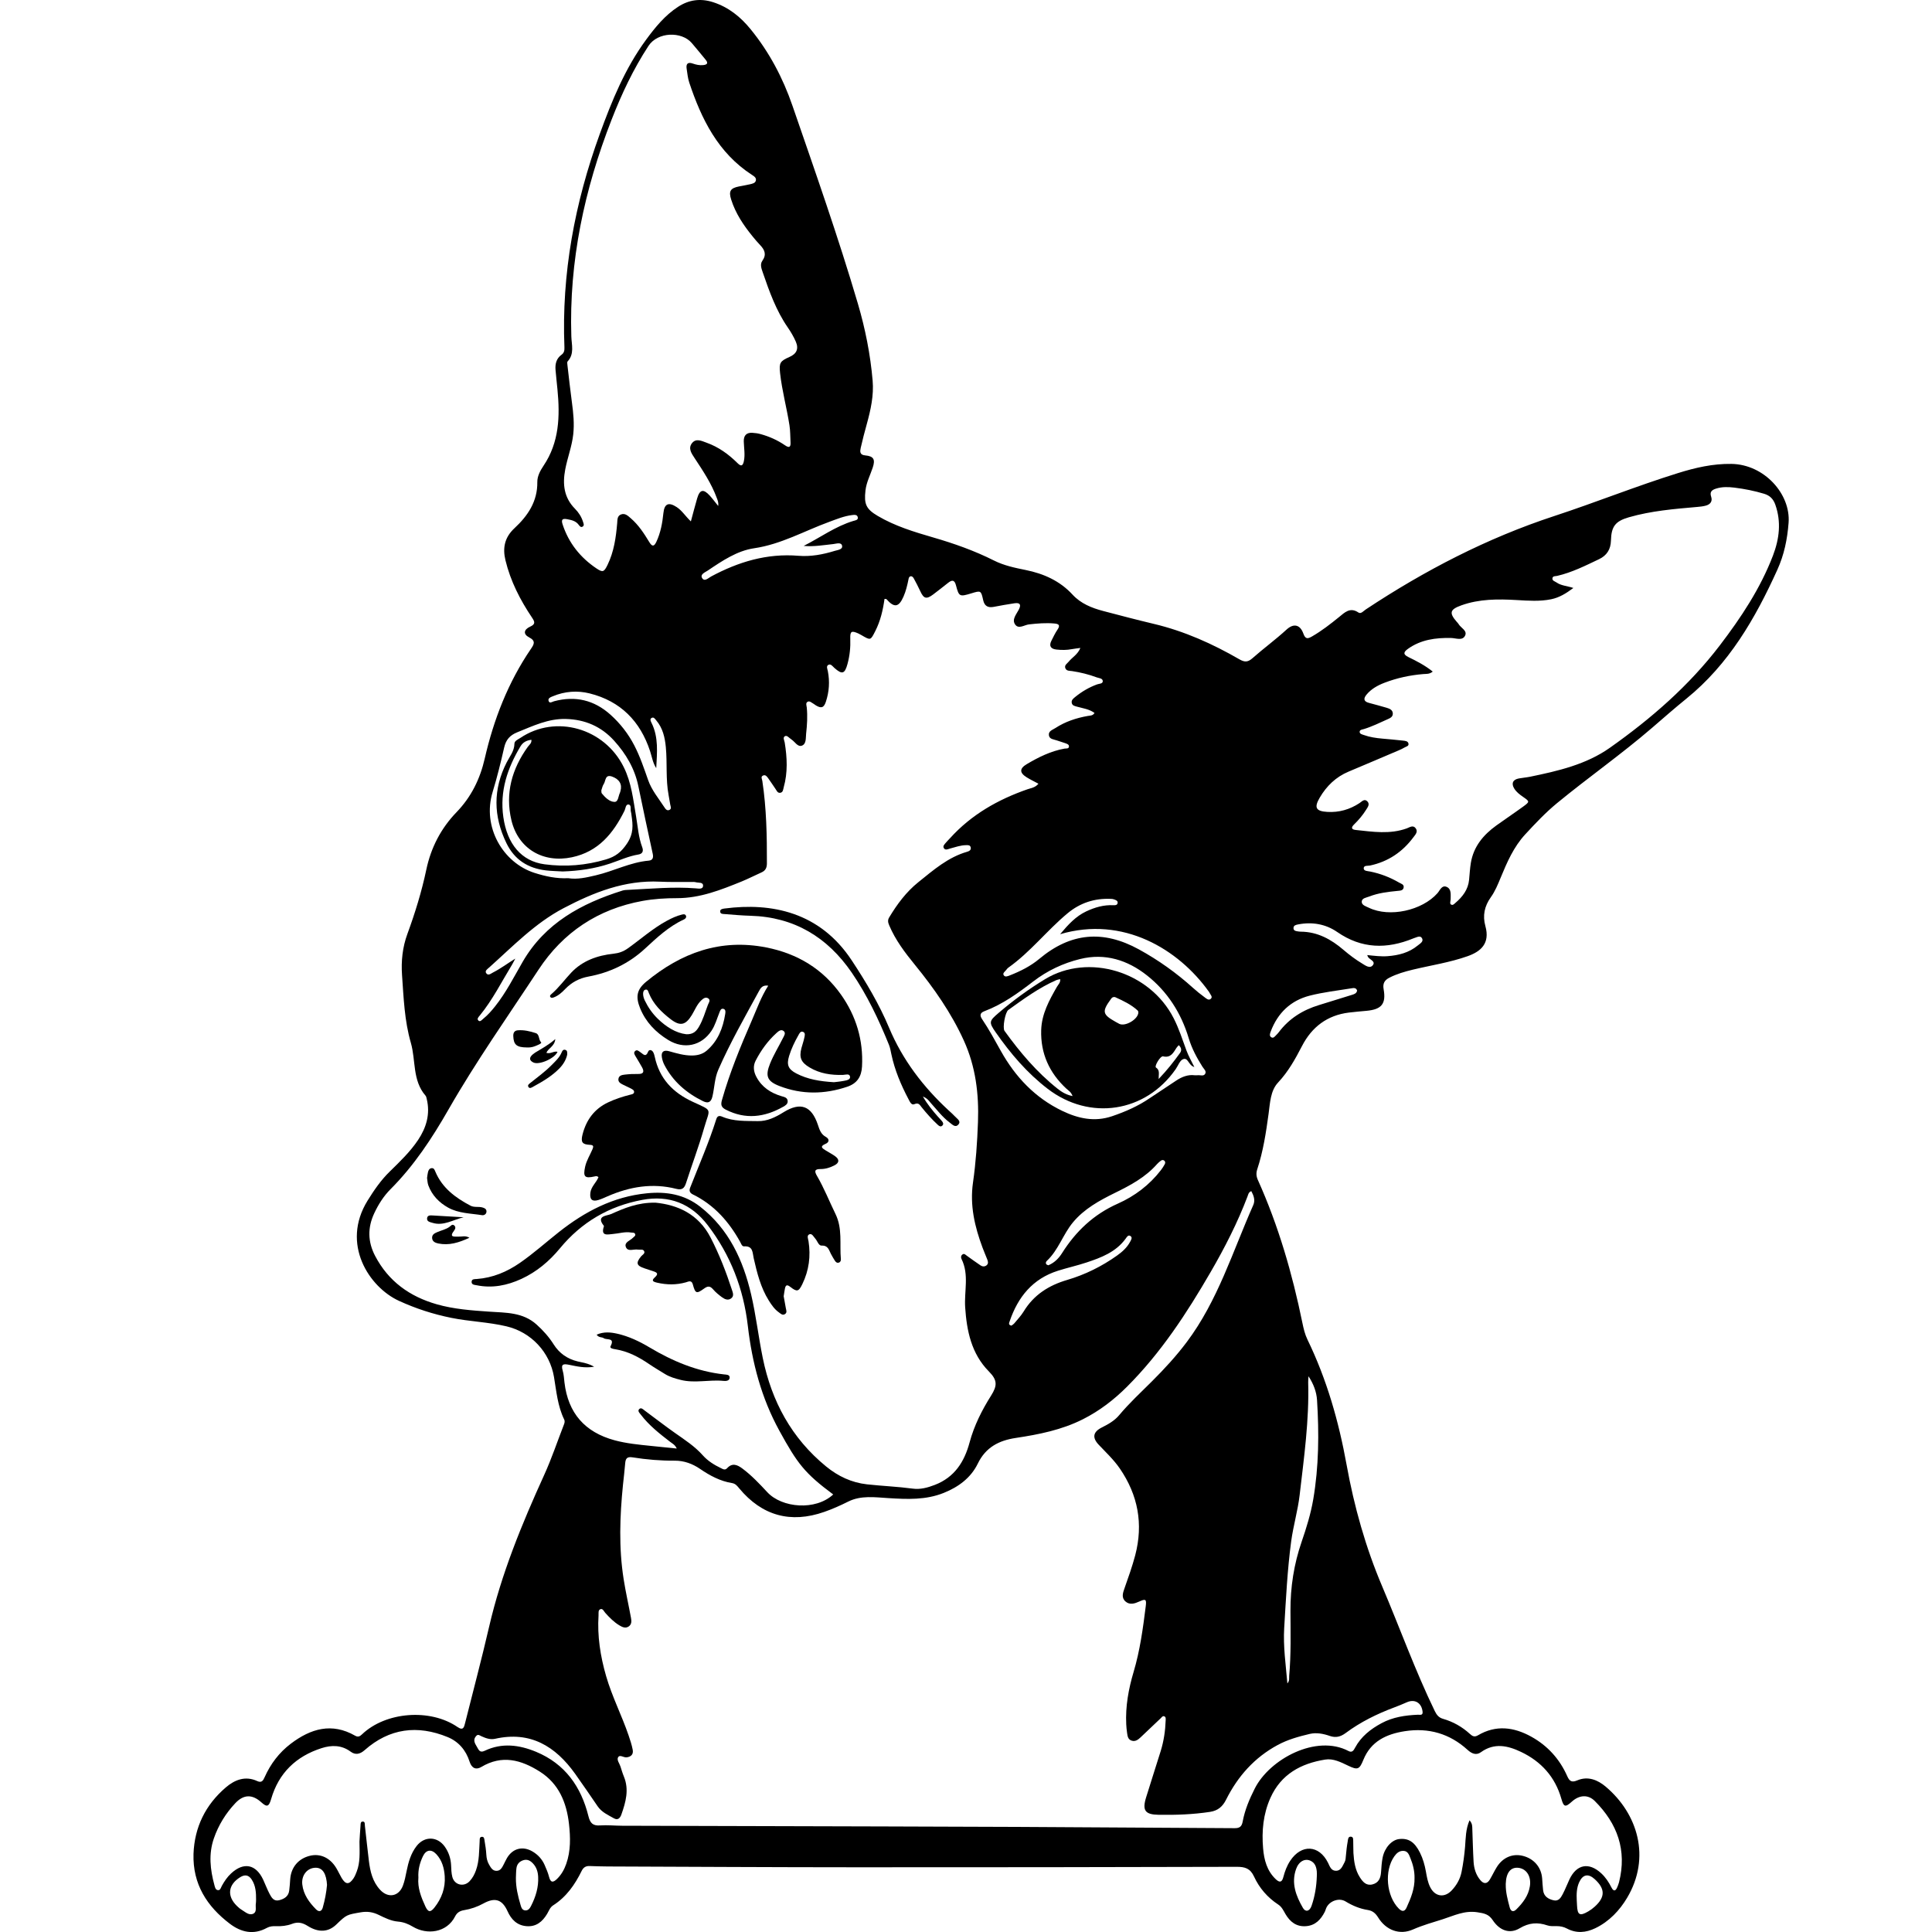 <svg version="1.0" preserveAspectRatio="xMidYMid meet" height="500" viewBox="0 0 375 375" zoomAndPan="magnify" width="500" xmlns:xlink="http://www.w3.org/1999/xlink" xmlns="http://www.w3.org/2000/svg"><defs><clipPath id="98bbd4a6e7"><path clip-rule="nonzero" d="M 37.551 0 L 347.188 0 L 347.188 375 L 37.551 375 Z M 37.551 0"></path></clipPath></defs><g clip-path="url(#98bbd4a6e7)"><path fill-rule="nonzero" fill-opacity="1" d="M 306.047 368.863 C 306.062 369.184 306.086 369.5 306.098 369.82 C 306.176 371.719 306.641 371.973 308.312 370.984 C 308.742 370.73 309.156 370.426 309.527 370.09 C 311.598 368.227 311.59 366.609 309.52 364.73 C 308.277 363.605 307.207 363.812 306.508 365.367 C 306.008 366.477 305.992 367.672 306.047 368.863 Z M 49.703 368.727 C 49.707 367.477 49.676 366.066 48.855 364.816 C 48.266 363.918 47.527 363.805 46.633 364.355 C 44.266 365.816 44 368.012 45.984 369.941 C 46.273 370.227 46.59 370.504 46.938 370.711 C 47.629 371.129 48.355 371.84 49.168 371.445 C 49.918 371.086 49.539 370.133 49.664 369.441 C 49.695 369.266 49.688 369.078 49.703 368.727 Z M 63.473 365.863 C 63.449 365.602 63.441 365.371 63.406 365.148 C 63.133 363.215 62.309 362.363 60.91 362.555 C 59.477 362.75 58.48 364.125 58.676 365.785 C 58.902 367.734 60.004 369.246 61.336 370.594 C 61.914 371.176 62.434 371.02 62.652 370.246 C 63.059 368.805 63.344 367.328 63.473 365.863 Z M 292.266 365.773 C 292.242 367.297 292.645 368.75 293.023 370.199 C 293.215 370.938 293.684 371.234 294.305 370.625 C 295.586 369.363 296.668 367.941 296.949 366.113 C 297.25 364.176 296.266 362.699 294.691 362.539 C 293.203 362.391 292.336 363.5 292.266 365.641 C 292.266 365.684 292.266 365.73 292.266 365.773 Z M 100.137 364.516 C 100.117 366.32 100.535 368.047 101.039 369.75 C 101.18 370.227 101.336 370.77 101.957 370.809 C 102.547 370.844 102.852 370.391 103.078 369.941 C 103.98 368.172 104.555 366.309 104.457 364.301 C 104.414 363.324 104.133 362.414 103.438 361.684 C 102.938 361.152 102.348 360.832 101.602 361.059 C 100.836 361.289 100.344 361.812 100.242 362.609 C 100.156 363.238 100.168 363.879 100.137 364.516 Z M 255.594 364.18 C 255.594 363.859 255.621 363.539 255.586 363.223 C 255.496 362.375 255.254 361.605 254.41 361.191 C 253.316 360.652 252.109 361.266 251.574 362.766 C 250.594 365.504 251.543 367.977 252.887 370.309 C 253.395 371.191 254.191 371.004 254.566 369.941 C 255.215 368.082 255.527 366.148 255.594 364.18 Z M 263.414 192.27 C 263.219 191.66 262.699 191.766 262.281 191.836 C 259.582 192.277 256.844 192.582 254.203 193.258 C 250.52 194.203 248.004 196.621 246.652 200.199 C 246.504 200.586 246.328 201.059 246.738 201.324 C 247.195 201.609 247.469 201.133 247.754 200.863 C 247.918 200.707 248.074 200.535 248.211 200.355 C 250.207 197.695 252.875 196.039 256.02 195.082 C 258.156 194.43 260.293 193.762 262.426 193.098 C 262.863 192.961 263.312 192.824 263.414 192.27 Z M 81.211 364.441 C 81.02 366.414 81.742 368.242 82.562 370.031 C 83.094 371.18 83.555 371.23 84.324 370.258 C 85.73 368.477 86.477 366.438 86.32 364.16 C 86.215 362.598 85.801 361.09 84.691 359.898 C 83.727 358.859 82.703 359.023 82.098 360.281 C 81.477 361.574 81.121 362.93 81.211 364.441 Z M 274.559 364.516 C 274.582 363.168 274.258 361.891 273.754 360.656 C 273.5 360.039 273.289 359.305 272.438 359.254 C 271.621 359.207 271.082 359.684 270.637 360.312 C 268.648 363.121 269.09 368.047 271.52 370.473 C 272.148 371.094 272.656 371.047 273.008 370.273 C 273.844 368.445 274.605 366.586 274.559 364.516 Z M 196.328 257.305 C 196.504 257.164 196.742 257.023 196.91 256.82 C 197.52 256.082 198.191 255.375 198.688 254.566 C 200.648 251.332 203.566 249.484 207.129 248.438 C 210.617 247.41 213.848 245.812 216.816 243.703 C 217.828 242.984 218.75 242.156 219.348 241.043 C 219.531 240.695 219.859 240.227 219.441 239.926 C 218.977 239.594 218.699 240.137 218.48 240.434 C 216.586 243.027 213.758 244.098 210.883 245.051 C 209.062 245.656 207.184 246.07 205.355 246.648 C 200.449 248.199 197.586 251.734 195.98 256.449 C 195.871 256.773 195.656 257.176 196.328 257.305 Z M 203.488 245.59 C 204.703 245.078 205.52 244.215 206.16 243.203 C 208.84 238.965 212.305 235.695 216.969 233.625 C 220.25 232.168 223.113 230.004 225.34 227.113 C 225.617 226.754 225.863 226.367 226.078 225.973 C 226.215 225.719 226.211 225.43 225.93 225.242 C 225.715 225.098 225.484 225.164 225.297 225.312 C 225.047 225.508 224.789 225.711 224.582 225.949 C 222.324 228.516 219.41 230.066 216.383 231.551 C 213.398 233.02 210.43 234.637 208.246 237.277 C 206.32 239.602 205.441 242.641 203.18 244.746 C 203.016 244.898 202.93 245.168 203.074 245.375 C 203.16 245.496 203.363 245.531 203.488 245.59 Z M 265.375 185.379 C 266.777 185.52 268.043 185.688 269.312 185.594 C 271.457 185.434 273.477 184.926 275.172 183.527 C 275.605 183.168 276.359 182.777 276.027 182.141 C 275.684 181.465 274.984 181.953 274.438 182.098 C 274.395 182.109 274.348 182.133 274.309 182.148 C 269.184 184.25 264.289 184.176 259.566 180.91 C 257.312 179.352 254.691 178.898 251.953 179.43 C 251.527 179.512 251.086 179.613 251.066 180.117 C 251.047 180.664 251.527 180.719 251.938 180.785 C 252.121 180.812 252.305 180.836 252.484 180.836 C 255.734 180.863 258.359 182.309 260.762 184.363 C 261.902 185.34 263.121 186.258 264.41 187.031 C 264.988 187.379 265.922 188.109 266.492 187.309 C 267.02 186.574 265.867 186.281 265.527 185.742 C 265.504 185.707 265.492 185.66 265.375 185.379 Z M 155.992 105.961 C 159.207 104.34 162.137 102.168 165.633 101.113 C 166.012 101 166.586 100.953 166.5 100.43 C 166.406 99.844 165.832 99.922 165.379 99.977 C 163.82 100.168 162.379 100.77 160.922 101.305 C 156.098 103.066 151.613 105.648 146.367 106.418 C 143.086 106.898 140.184 108.852 137.402 110.73 C 136.863 111.094 135.863 111.449 136.27 112.18 C 136.727 112.996 137.504 112.176 138.023 111.898 C 143.328 109.051 148.871 107.371 154.992 107.879 C 157.363 108.074 159.742 107.629 162.027 106.922 C 162.594 106.746 163.594 106.672 163.449 105.938 C 163.297 105.184 162.34 105.535 161.77 105.598 C 159.863 105.801 157.969 106.141 155.992 105.961 Z M 127.375 149.094 C 126.707 148.09 126.543 146.91 126.18 145.797 C 124.27 139.977 120.445 136.09 114.445 134.59 C 112.062 133.996 109.625 134.176 107.309 135.141 C 106.906 135.312 106.301 135.508 106.484 136.055 C 106.672 136.625 107.199 136.203 107.547 136.113 C 111.68 135.008 115.34 135.883 118.508 138.734 C 120.395 140.434 121.934 142.406 123.109 144.668 C 124.23 146.828 125 149.129 125.801 151.41 C 126.5 153.398 127.84 154.973 128.957 156.691 C 129.156 156.996 129.453 157.453 129.953 157.195 C 130.383 156.973 130.172 156.566 130.102 156.215 C 129.98 155.586 129.891 154.953 129.773 154.324 C 129.195 151.25 129.531 148.117 129.238 145.027 C 129.055 143.125 128.648 141.32 127.375 139.824 C 127.148 139.555 126.895 139.125 126.496 139.34 C 126.07 139.562 126.312 140 126.465 140.312 C 127.855 143.109 127.531 146.094 127.375 149.094 Z M 100.016 186.066 C 99.809 186.453 99.621 186.855 99.391 187.234 C 97.367 190.551 95.625 194.047 93.152 197.078 C 92.918 197.367 92.465 197.766 92.895 198.121 C 93.215 198.383 93.551 197.941 93.82 197.723 C 94.68 197.027 95.406 196.203 96.09 195.34 C 98.215 192.68 99.742 189.645 101.434 186.715 C 105.801 179.16 112.852 175.363 120.824 172.859 C 121.211 172.734 121.637 172.734 122.047 172.715 C 126.383 172.508 130.715 172.082 135.062 172.43 C 135.566 172.473 136.418 172.645 136.465 171.973 C 136.523 171.176 135.602 171.391 135.082 171.246 C 134.781 171.16 134.445 171.188 134.125 171.188 C 132.109 171.172 130.094 171.234 128.086 171.133 C 121.281 170.797 115.254 173.199 109.398 176.27 C 103.84 179.184 99.547 183.684 94.945 187.793 C 94.625 188.078 94.051 188.434 94.375 188.898 C 94.766 189.461 95.293 188.961 95.711 188.75 C 97.207 187.988 98.543 186.973 100.016 186.066 Z M 253.98 267.129 C 253.957 267.531 253.902 267.93 253.918 268.332 C 254.125 275.672 253.105 282.922 252.262 290.176 C 251.91 293.207 251.02 296.172 250.613 299.199 C 249.871 304.77 249.598 310.391 249.262 316 C 249.051 319.566 249.566 323.074 249.879 326.75 C 250.344 326.211 250.191 325.734 250.23 325.301 C 250.605 321.102 250.492 316.895 250.477 312.688 C 250.457 308.078 251.145 303.598 252.656 299.227 C 253.578 296.551 254.418 293.832 254.898 291.035 C 255.992 284.648 256.039 278.211 255.637 271.766 C 255.535 270.129 254.934 268.59 253.98 267.129 Z M 205.766 181.328 C 207.395 179.391 208.836 177.84 210.836 176.898 C 212.516 176.113 214.25 175.605 216.133 175.703 C 216.445 175.719 216.84 175.699 216.922 175.316 C 217.027 174.84 216.598 174.715 216.27 174.582 C 216.062 174.496 215.824 174.477 215.598 174.469 C 212.449 174.34 209.66 175.238 207.219 177.266 C 203.211 180.598 200 184.793 195.715 187.824 C 195.57 187.93 195.445 188.074 195.34 188.223 C 195.109 188.547 194.59 188.859 194.793 189.242 C 195.059 189.746 195.633 189.469 196.023 189.316 C 198.07 188.508 200.023 187.539 201.734 186.109 C 207.805 181.035 214.082 180.453 221.051 184.27 C 224.84 186.348 228.332 188.836 231.543 191.73 C 232.25 192.371 233.004 192.973 233.777 193.543 C 234.121 193.801 234.574 194.242 234.992 193.891 C 235.461 193.496 234.938 193.078 234.762 192.688 C 234.727 192.602 234.672 192.527 234.617 192.453 C 228.738 184.246 218.027 177.719 205.766 181.328 Z M 110.293 170.457 C 112.086 170.742 113.859 170.316 115.648 169.898 C 119.117 169.09 122.328 167.363 125.938 167.047 C 126.703 166.977 126.852 166.449 126.699 165.738 C 125.75 161.363 124.805 156.988 123.906 152.609 C 123.203 149.188 121.496 146.305 119.191 143.758 C 116.699 141.008 113.555 139.648 109.832 139.551 C 106.41 139.461 103.445 140.91 100.387 142.141 C 98.965 142.715 98.207 143.59 97.863 145.074 C 97.203 147.969 96.496 150.859 95.629 153.695 C 93.531 160.535 97.656 167.488 103.758 169.43 C 105.871 170.102 108 170.566 110.293 170.457 Z M 231.879 208.707 C 232.176 208.707 232.316 208.723 232.449 208.703 C 232.965 208.637 233.652 208.977 233.945 208.387 C 234.195 207.887 233.656 207.473 233.398 207.059 C 232.293 205.312 231.324 203.5 230.727 201.512 C 229.266 196.637 226.602 192.473 222.645 189.34 C 218.887 186.359 214.492 184.945 209.648 186.145 C 206.34 186.961 203.293 188.391 200.547 190.504 C 197.613 192.762 194.598 194.945 191.082 196.27 C 190.148 196.621 190.172 197.152 190.645 197.848 C 191.977 199.824 193.105 201.918 194.266 203.996 C 197.082 209.031 200.887 213.07 206.156 215.609 C 209.27 217.109 212.449 217.816 215.855 216.656 C 218.426 215.785 220.887 214.707 223.141 213.168 C 224.84 212.012 226.582 210.91 228.289 209.75 C 229.43 208.98 230.645 208.543 231.879 208.707 Z M 285.234 353.316 C 285.82 353.973 285.758 354.539 285.777 355.074 C 285.859 357.176 285.898 359.285 286.023 361.383 C 286.102 362.68 286.473 363.906 287.332 364.93 C 288 365.723 288.656 365.691 289.191 364.797 C 289.66 364.012 290.043 363.172 290.527 362.398 C 291.695 360.527 293.59 359.727 295.57 360.219 C 297.719 360.75 299.152 362.406 299.328 364.574 C 299.391 365.348 299.422 366.125 299.516 366.898 C 299.656 368.078 300.488 368.598 301.535 368.844 C 302.531 369.082 302.957 368.34 303.316 367.664 C 303.809 366.734 304.18 365.746 304.625 364.797 C 306.012 361.855 308.395 361.395 310.793 363.602 C 311.648 364.387 312.27 365.34 312.789 366.371 C 313.145 367.07 313.539 367.16 313.887 366.355 C 314.031 366.02 314.168 365.676 314.258 365.324 C 315.812 359.141 313.938 353.957 309.543 349.57 C 308.242 348.27 306.543 348.395 305.113 349.68 C 303.828 350.84 303.523 350.773 303.055 349.129 C 301.848 344.895 299.145 341.91 295.246 340.051 C 292.703 338.836 290.059 338.211 287.441 340.105 C 286.551 340.75 285.672 340.395 284.855 339.648 C 281.391 336.488 277.281 335.309 272.672 336.023 C 269.117 336.574 266.086 337.969 264.621 341.602 C 263.863 343.473 263.512 343.598 261.68 342.719 C 260.262 342.039 258.781 341.281 257.227 341.531 C 252.516 342.285 248.648 344.363 246.586 348.973 C 245.18 352.113 244.879 355.414 245.168 358.777 C 245.355 360.992 245.906 363.109 247.609 364.738 C 248.375 365.473 248.832 365.371 249.098 364.332 C 249.387 363.223 249.789 362.145 250.422 361.184 C 252.598 357.895 256.035 358.074 257.77 361.566 C 258.113 362.258 258.359 363.125 259.312 363.117 C 260.312 363.113 260.57 362.188 260.969 361.48 C 261.203 361.07 261.195 360.609 261.242 360.152 C 261.328 359.242 261.418 358.332 261.586 357.434 C 261.648 357.07 261.641 356.469 262.184 356.496 C 262.75 356.52 262.637 357.09 262.66 357.477 C 262.695 358.207 262.656 358.941 262.699 359.672 C 262.805 361.324 263.031 362.953 263.953 364.391 C 264.52 365.273 265.18 366.062 266.391 365.762 C 267.609 365.457 267.984 364.527 268.062 363.379 C 268.129 362.422 268.184 361.453 268.375 360.52 C 268.77 358.609 270.156 357.121 271.566 356.961 C 273.398 356.754 274.578 357.527 275.609 359.594 C 276.188 360.75 276.535 361.977 276.762 363.242 C 276.945 364.277 277.117 365.324 277.59 366.277 C 278.52 368.16 280.371 368.434 281.793 366.91 C 282.75 365.883 283.418 364.707 283.691 363.32 C 284.012 361.703 284.234 360.082 284.371 358.434 C 284.5 356.781 284.477 355.078 285.234 353.316 Z M 69.773 357.465 C 69.82 356.734 69.879 355.551 69.977 354.363 C 70 354.07 69.957 353.605 70.348 353.566 C 70.906 353.516 70.785 354.059 70.824 354.375 C 71.094 356.645 71.316 358.918 71.598 361.184 C 71.855 363.246 72.305 365.23 73.801 366.832 C 75.328 368.473 77.402 368.129 78.203 366.008 C 78.539 365.117 78.723 364.164 78.91 363.223 C 79.266 361.461 79.742 359.742 80.871 358.301 C 82.402 356.344 84.902 356.418 86.332 358.434 C 87.09 359.508 87.488 360.699 87.555 362.02 C 87.594 362.793 87.605 363.59 87.801 364.328 C 88.219 365.891 90.035 366.32 91.145 365.148 C 91.715 364.543 92.102 363.824 92.383 363.035 C 93.047 361.184 92.984 359.254 93.102 357.34 C 93.117 357.039 93.051 356.609 93.457 356.535 C 93.996 356.438 94 356.957 94.051 357.273 C 94.207 358.168 94.344 359.078 94.395 359.988 C 94.434 360.691 94.586 361.344 94.941 361.945 C 95.27 362.5 95.594 363.117 96.336 363.129 C 97.168 363.145 97.465 362.461 97.785 361.848 C 97.996 361.441 98.18 361.023 98.414 360.629 C 99.527 358.758 101.465 358.258 103.359 359.371 C 104.41 359.988 105.215 360.863 105.707 361.984 C 106.039 362.734 106.367 363.5 106.57 364.293 C 106.875 365.492 107.387 365.418 108.137 364.68 C 108.973 363.855 109.523 362.871 109.906 361.777 C 110.797 359.246 110.73 356.613 110.441 354.035 C 109.973 349.898 108.492 346.219 104.762 343.859 C 101.145 341.574 97.445 340.559 93.418 342.969 C 92.41 343.57 91.562 343.242 91.141 341.922 C 90.445 339.73 89.016 338.035 86.875 337.16 C 81.02 334.766 75.59 335.449 70.773 339.703 C 69.883 340.488 68.992 340.688 68.059 339.996 C 66.289 338.684 64.348 338.695 62.422 339.312 C 57.469 340.898 54.094 344.129 52.625 349.199 C 52.195 350.684 51.816 350.82 50.723 349.828 C 48.973 348.246 47.312 348.266 45.691 349.977 C 43.812 351.965 42.398 354.262 41.508 356.844 C 40.465 359.859 40.797 362.887 41.613 365.891 C 41.719 366.273 41.805 366.789 42.254 366.871 C 42.773 366.961 42.867 366.402 43.047 366.066 C 43.535 365.18 44.09 364.344 44.836 363.652 C 47.277 361.371 49.672 361.824 51.086 364.852 C 51.508 365.762 51.855 366.715 52.324 367.602 C 52.707 368.324 53.148 369.102 54.207 368.828 C 55.195 368.57 55.996 368.082 56.137 366.953 C 56.227 366.23 56.281 365.5 56.328 364.77 C 56.484 362.445 57.918 360.738 60.18 360.199 C 62.176 359.723 64.066 360.594 65.262 362.574 C 65.641 363.199 65.938 363.875 66.309 364.504 C 67.086 365.824 67.77 365.852 68.625 364.574 C 68.898 364.16 69.082 363.68 69.258 363.215 C 69.91 361.5 69.809 359.707 69.773 357.465 Z M 139.402 98.207 C 139.496 97.492 139.285 97.082 139.133 96.668 C 138.098 93.848 136.441 91.375 134.801 88.887 C 134.223 88.012 133.516 87.012 134.328 86 C 135.117 85.016 136.215 85.598 137.129 85.922 C 139.457 86.75 141.418 88.168 143.16 89.898 C 143.828 90.562 144.184 90.48 144.387 89.5 C 144.652 88.211 144.398 86.945 144.367 85.672 C 144.34 84.527 144.883 83.945 146.027 84.008 C 146.57 84.035 147.121 84.117 147.645 84.262 C 149.332 84.73 150.922 85.438 152.367 86.43 C 153.188 86.996 153.5 86.805 153.441 85.828 C 153.379 84.73 153.406 83.641 153.234 82.543 C 152.707 79.156 151.789 75.84 151.414 72.426 C 151.199 70.453 151.398 70.09 153.227 69.289 C 154.621 68.68 155.074 67.715 154.465 66.309 C 154.047 65.352 153.508 64.43 152.914 63.57 C 150.645 60.289 149.328 56.582 148.047 52.859 C 147.797 52.133 147.477 51.312 147.977 50.609 C 148.824 49.41 148.422 48.484 147.539 47.566 C 147.035 47.039 146.559 46.477 146.098 45.91 C 144.32 43.734 142.766 41.422 141.914 38.715 C 141.406 37.105 141.777 36.523 143.406 36.195 C 144.121 36.051 144.848 35.941 145.559 35.77 C 146.035 35.652 146.641 35.562 146.727 34.969 C 146.801 34.457 146.309 34.176 145.938 33.934 C 139.367 29.664 136.152 23.121 133.781 16.02 C 133.496 15.16 133.418 14.23 133.277 13.328 C 133.129 12.395 133.508 12 134.445 12.328 C 135.102 12.555 135.766 12.707 136.465 12.637 C 137.172 12.566 137.562 12.324 136.98 11.613 C 136.078 10.516 135.184 9.418 134.262 8.34 C 132.309 6.066 127.668 6.156 125.871 8.91 C 122.914 13.43 120.66 18.23 118.707 23.234 C 113.426 36.773 110.434 50.703 110.895 65.301 C 110.945 66.93 111.527 68.695 110.172 70.152 C 110.055 70.277 110.109 70.594 110.133 70.816 C 110.418 73.266 110.684 75.719 111.016 78.164 C 111.293 80.207 111.492 82.23 111.266 84.309 C 111.008 86.648 110.145 88.828 109.711 91.121 C 109.168 93.973 109.449 96.574 111.609 98.754 C 112.32 99.473 112.871 100.324 113.172 101.309 C 113.262 101.605 113.449 101.961 113.117 102.195 C 112.754 102.453 112.508 102.117 112.332 101.875 C 111.762 101.098 110.934 100.938 110.059 100.77 C 109.039 100.574 108.938 100.98 109.207 101.801 C 110.395 105.418 112.648 108.23 115.781 110.336 C 117.016 111.164 117.258 111.008 117.926 109.641 C 119.172 107.078 119.559 104.332 119.797 101.539 C 119.852 100.926 119.773 100.168 120.508 99.867 C 121.332 99.535 121.895 100.137 122.441 100.602 C 123.957 101.906 125.023 103.566 126.047 105.25 C 126.602 106.164 126.98 106.07 127.406 105.152 C 128.23 103.383 128.57 101.516 128.766 99.59 C 128.957 97.73 129.797 97.414 131.352 98.43 C 132.398 99.117 133.039 100.199 134.098 101.203 C 134.535 99.598 134.902 98.156 135.32 96.727 C 135.824 95.004 136.535 94.848 137.762 96.195 C 138.297 96.785 138.773 97.43 139.402 98.207 Z M 278.094 130.352 C 277.453 130.891 276.836 130.785 276.262 130.836 C 273.691 131.051 271.188 131.582 268.777 132.504 C 267.445 133.012 266.191 133.691 265.254 134.812 C 264.664 135.523 264.605 136.133 265.684 136.422 C 266.828 136.734 267.984 137.027 269.121 137.371 C 269.688 137.543 270.32 137.762 270.344 138.492 C 270.367 139.16 269.801 139.398 269.297 139.621 C 267.793 140.297 266.312 141.027 264.727 141.512 C 264.398 141.609 263.895 141.633 263.906 142.07 C 263.918 142.477 264.418 142.555 264.75 142.676 C 265.875 143.082 267.055 143.25 268.242 143.359 C 269.609 143.484 270.977 143.598 272.344 143.754 C 272.734 143.801 273.262 143.832 273.375 144.293 C 273.516 144.84 272.926 144.895 272.605 145.094 C 272.258 145.309 271.875 145.477 271.496 145.641 C 268.254 147.02 265.016 148.406 261.762 149.77 C 259.297 150.801 257.48 152.566 256.156 154.828 C 255.02 156.766 255.418 157.461 257.629 157.59 C 259.902 157.723 261.977 157.133 263.875 155.883 C 264.34 155.578 264.844 154.941 265.422 155.566 C 265.934 156.121 265.461 156.695 265.152 157.188 C 264.5 158.242 263.695 159.18 262.805 160.047 C 262.211 160.629 262.316 161.008 263.129 161.094 C 266.449 161.445 269.777 161.977 273.055 160.789 C 273.617 160.586 274.277 160.066 274.797 160.785 C 275.273 161.453 274.719 162.008 274.348 162.504 C 272.219 165.367 269.445 167.246 265.918 168 C 265.484 168.09 264.68 167.918 264.695 168.559 C 264.711 169.09 265.484 169.07 265.945 169.164 C 267.945 169.566 269.812 170.289 271.566 171.312 C 271.949 171.535 272.523 171.648 272.453 172.227 C 272.375 172.887 271.762 172.871 271.273 172.922 C 269.402 173.109 267.531 173.32 265.766 174.016 C 265.203 174.238 264.309 174.316 264.312 175.043 C 264.312 175.711 265.16 175.93 265.719 176.203 C 269.707 178.121 276.016 176.746 279.008 173.371 C 279.488 172.828 279.844 171.762 280.758 172.129 C 281.762 172.531 281.559 173.645 281.57 174.547 C 281.57 174.637 281.543 174.727 281.535 174.82 C 281.508 175.086 281.391 175.422 281.66 175.578 C 282 175.773 282.254 175.457 282.488 175.258 C 283.883 174.066 284.961 172.684 285.148 170.777 C 285.254 169.684 285.312 168.586 285.488 167.504 C 286.008 164.316 287.918 162.043 290.449 160.219 C 292.156 158.988 293.914 157.82 295.613 156.582 C 296.953 155.609 296.934 155.578 295.629 154.676 C 294.984 154.227 294.355 153.758 293.934 153.09 C 293.293 152.086 293.629 151.316 294.801 151.098 C 295.52 150.965 296.254 150.91 296.973 150.766 C 302.418 149.645 307.879 148.395 312.484 145.137 C 320.48 139.488 327.836 133.102 333.812 125.273 C 337.934 119.875 341.672 114.242 344.125 107.852 C 345.367 104.605 345.777 101.316 344.582 97.938 C 344.191 96.84 343.52 96.176 342.426 95.844 C 340.535 95.273 338.605 94.891 336.648 94.648 C 335.457 94.504 334.273 94.465 333.109 94.832 C 332.316 95.078 331.805 95.426 332.133 96.406 C 332.441 97.328 331.957 97.918 331.074 98.148 C 330.551 98.289 329.996 98.348 329.453 98.395 C 324.98 98.785 320.504 99.152 316.168 100.402 C 313.523 101.164 312.754 102.191 312.684 104.93 C 312.641 106.621 311.883 107.816 310.387 108.531 C 307.742 109.789 305.121 111.117 302.234 111.781 C 301.902 111.855 301.391 111.773 301.328 112.23 C 301.254 112.734 301.805 112.832 302.121 113.055 C 303.027 113.695 304.164 113.715 305.391 114.125 C 303.957 115.199 302.656 115.988 301.094 116.312 C 298.859 116.77 296.625 116.598 294.387 116.469 C 290.758 116.258 287.141 116.246 283.66 117.492 C 281.41 118.297 281.246 118.961 282.742 120.684 C 282.863 120.824 283.004 120.949 283.094 121.105 C 283.535 121.898 284.922 122.41 284.332 123.453 C 283.797 124.402 282.57 123.848 281.648 123.832 C 278.66 123.77 275.797 124.145 273.281 125.941 C 272.402 126.57 272.301 127.02 273.395 127.551 C 274.992 128.328 276.582 129.145 278.094 130.352 Z M 242.879 231.199 C 242.328 231.406 242.281 231.867 242.141 232.23 C 240.199 237.336 237.727 242.176 234.988 246.895 C 230.363 254.875 225.348 262.559 218.777 269.137 C 216.227 271.691 213.426 273.84 210.203 275.469 C 206.09 277.547 201.648 278.43 197.16 279.105 C 193.887 279.598 191.336 280.906 189.793 284.078 C 188.445 286.848 186.051 288.621 183.176 289.773 C 179.695 291.172 176.094 291.008 172.473 290.785 C 169.828 290.625 167.133 290.215 164.645 291.453 C 163.121 292.215 161.586 292.902 159.984 293.461 C 153.465 295.742 147.91 294.207 143.492 288.902 C 143.113 288.445 142.77 287.977 142.102 287.867 C 139.789 287.496 137.781 286.414 135.875 285.109 C 134.406 284.105 132.77 283.508 130.98 283.516 C 128.227 283.535 125.488 283.305 122.777 282.871 C 121.652 282.688 121.418 283.152 121.344 284.078 C 121.238 285.449 121.059 286.809 120.922 288.172 C 120.305 294.289 120.086 300.406 121.047 306.504 C 121.445 309.035 122.016 311.535 122.48 314.055 C 122.586 314.641 122.625 315.277 122.047 315.684 C 121.418 316.125 120.805 315.828 120.25 315.5 C 119.176 314.863 118.309 313.977 117.48 313.055 C 117.219 312.758 117.008 312.195 116.574 312.328 C 116.055 312.488 116.203 313.102 116.176 313.539 C 115.918 317.559 116.531 321.473 117.645 325.324 C 118.789 329.289 120.691 332.969 122.02 336.867 C 122.328 337.777 122.633 338.695 122.809 339.633 C 122.973 340.508 122.496 341.008 121.598 341.102 C 121.031 341.156 120.301 340.504 119.969 341.098 C 119.676 341.621 120.25 342.289 120.438 342.895 C 120.645 343.547 120.84 344.211 121.102 344.84 C 122.137 347.375 121.461 349.785 120.613 352.188 C 120.371 352.875 119.938 353.367 119.172 352.938 C 118.027 352.293 116.789 351.754 116.004 350.602 C 114.559 348.488 113.113 346.367 111.625 344.281 C 107.809 338.945 102.945 335.961 96.105 337.496 C 95.156 337.707 94.297 337.391 93.453 337.008 C 93.133 336.867 92.809 336.555 92.461 336.914 C 91.758 337.641 92.117 338.324 92.547 339.02 C 92.902 339.602 93.086 340.297 94.066 339.832 C 97.414 338.23 100.762 338.664 104.047 340.023 C 109.668 342.352 112.789 346.789 114.211 352.508 C 114.551 353.887 115.082 354.414 116.5 354.312 C 117.91 354.215 119.336 354.371 120.758 354.375 C 137.707 354.426 154.66 354.465 171.613 354.512 C 180.273 354.539 188.934 354.559 197.594 354.602 C 211.613 354.672 225.633 354.754 239.652 354.848 C 240.609 354.855 241.027 354.531 241.203 353.566 C 241.621 351.305 242.512 349.207 243.551 347.152 C 246.445 341.418 255.496 336.574 261.75 339.875 C 262.449 340.246 262.742 339.746 263.012 339.238 C 264.184 337.055 266.035 335.609 268.172 334.461 C 270.367 333.281 272.75 332.938 275.195 332.828 C 275.582 332.809 276.219 333.039 276.121 332.223 C 275.914 330.488 274.594 329.727 273.039 330.422 C 272.246 330.777 271.441 331.105 270.625 331.41 C 267.266 332.668 264.062 334.242 261.184 336.387 C 260.191 337.121 259.258 337.34 258.125 336.949 C 256.852 336.508 255.523 336.246 254.207 336.555 C 252.066 337.062 249.949 337.648 247.992 338.707 C 243.48 341.141 240.25 344.789 237.98 349.32 C 237.309 350.66 236.387 351.453 234.867 351.684 C 231.551 352.188 228.215 352.305 224.871 352.25 C 222.262 352.207 221.684 351.406 222.449 348.902 C 223.371 345.883 224.363 342.891 225.293 339.875 C 225.891 337.941 226.184 335.953 226.254 333.934 C 226.262 333.637 226.336 333.23 225.934 333.121 C 225.633 333.039 225.469 333.348 225.273 333.531 C 223.98 334.762 222.688 335.992 221.387 337.219 C 220.91 337.664 220.395 338.078 219.68 337.867 C 218.922 337.645 218.852 336.961 218.762 336.324 C 218.684 335.781 218.629 335.234 218.602 334.688 C 218.43 331.215 219.047 327.84 220.027 324.539 C 221.273 320.355 221.852 316.059 222.391 311.75 C 222.559 310.41 222.367 310.293 221.148 310.848 C 220.238 311.258 219.285 311.582 218.441 310.832 C 217.613 310.09 217.965 309.145 218.27 308.273 C 219.016 306.156 219.77 304.051 220.344 301.879 C 221.941 295.793 220.895 290.199 217.348 285.027 C 216.168 283.312 214.66 281.91 213.25 280.414 C 211.941 279.023 212.168 277.922 213.875 277.066 C 215.109 276.445 216.312 275.777 217.215 274.699 C 219.188 272.344 221.441 270.258 223.613 268.094 C 226.016 265.699 228.305 263.215 230.348 260.492 C 236.379 252.461 239.258 242.914 243.258 233.902 C 243.676 232.957 243.344 232.059 242.879 231.199 Z M 161.727 290.074 C 156.16 285.938 154.766 284.062 151.27 277.695 C 147.77 271.316 145.984 264.496 145.152 257.34 C 144.316 250.152 141.805 243.602 137.375 237.816 C 134.129 233.578 129.879 231.93 124.672 232.895 C 118.219 234.09 112.863 237.23 108.68 242.305 C 106.609 244.812 104.176 246.859 101.211 248.23 C 98.441 249.508 95.562 250.086 92.523 249.469 C 92.094 249.383 91.492 249.387 91.543 248.758 C 91.586 248.223 92.133 248.281 92.531 248.254 C 95.633 248.023 98.375 246.883 100.918 245.121 C 103.559 243.289 105.949 241.148 108.461 239.16 C 113.508 235.168 119.02 232.262 125.555 231.617 C 129.34 231.242 132.824 231.809 135.914 234.227 C 141.48 238.582 144.234 244.586 145.785 251.211 C 146.742 255.297 147.215 259.496 148.059 263.613 C 149.777 271.992 153.637 279.148 160.344 284.637 C 162.672 286.543 165.297 287.777 168.285 288.109 C 171.238 288.434 174.211 288.547 177.16 288.941 C 178.625 289.141 180.055 288.758 181.453 288.215 C 185.281 286.734 187.18 283.754 188.199 279.965 C 189.074 276.719 190.578 273.73 192.367 270.891 C 193.59 268.949 193.617 267.891 191.949 266.203 C 188.52 262.738 187.645 258.273 187.34 253.773 C 187.125 250.641 188.141 247.426 186.633 244.371 C 186.488 244.086 186.5 243.719 186.809 243.496 C 187.16 243.238 187.398 243.551 187.648 243.727 C 188.543 244.363 189.426 245.02 190.34 245.625 C 190.691 245.859 191.141 245.887 191.5 245.59 C 191.883 245.27 191.781 244.848 191.625 244.453 C 191.324 243.688 190.996 242.93 190.707 242.16 C 189.188 238.09 188.223 233.953 188.855 229.547 C 189.414 225.656 189.68 221.734 189.824 217.801 C 190.023 212.32 189.375 207.035 187.094 202 C 184.652 196.621 181.301 191.832 177.586 187.277 C 175.645 184.895 173.797 182.461 172.59 179.598 C 172.359 179.051 172.262 178.609 172.594 178.062 C 174.137 175.492 175.902 173.117 178.258 171.223 C 181.184 168.875 184.016 166.383 187.742 165.32 C 188.164 165.199 188.539 164.961 188.406 164.449 C 188.285 163.988 187.844 164.039 187.484 164.047 C 186.422 164.062 185.426 164.434 184.41 164.699 C 184.016 164.809 183.547 165.062 183.258 164.703 C 182.883 164.238 183.355 163.863 183.633 163.52 C 183.863 163.238 184.137 162.988 184.379 162.719 C 188.508 158.145 193.668 155.203 199.43 153.199 C 200.141 152.953 200.957 152.871 201.559 152.117 C 200.762 151.688 199.984 151.32 199.262 150.867 C 197.863 149.988 197.871 149.164 199.293 148.32 C 201.586 146.965 203.961 145.781 206.625 145.305 C 206.945 145.25 207.48 145.387 207.488 144.867 C 207.492 144.461 207.023 144.348 206.688 144.227 C 206.172 144.039 205.637 143.895 205.121 143.711 C 204.539 143.5 203.715 143.5 203.594 142.742 C 203.453 141.887 204.312 141.668 204.859 141.309 C 206.77 140.066 208.891 139.363 211.121 138.969 C 211.582 138.887 212.117 138.945 212.445 138.383 C 211.391 137.617 210.191 137.492 209.062 137.168 C 208.617 137.039 208.125 136.977 208.023 136.422 C 207.922 135.887 208.324 135.586 208.676 135.297 C 209.965 134.246 211.375 133.414 212.941 132.84 C 213.344 132.691 214.051 132.742 214.047 132.215 C 214.039 131.629 213.309 131.645 212.867 131.477 C 211.32 130.898 209.719 130.504 208.082 130.258 C 207.598 130.188 207 130.266 206.781 129.691 C 206.559 129.094 207.125 128.812 207.43 128.434 C 208.117 127.582 209.184 127.047 209.699 125.766 C 209.023 125.859 208.531 125.91 208.047 126 C 207.047 126.191 206.039 126.188 205.035 126.074 C 203.98 125.957 203.555 125.398 204.074 124.375 C 204.445 123.641 204.797 122.887 205.258 122.211 C 205.844 121.359 205.512 121.094 204.66 121.02 C 203.008 120.871 201.371 121.008 199.727 121.195 C 198.824 121.297 197.719 122.168 197.047 121.227 C 196.344 120.246 197.277 119.238 197.746 118.332 C 198.266 117.328 197.965 116.945 196.918 117.094 C 195.559 117.289 194.207 117.543 192.855 117.797 C 191.77 117.996 191.094 117.637 190.84 116.512 C 190.414 114.594 190.398 114.598 188.512 115.176 C 186.266 115.859 186.125 115.816 185.555 113.617 C 185.273 112.539 184.805 112.516 184.043 113.117 C 183.07 113.883 182.102 114.652 181.113 115.395 C 179.816 116.367 179.289 116.207 178.625 114.746 C 178.246 113.918 177.816 113.113 177.383 112.305 C 177.258 112.07 177.066 111.809 176.754 111.859 C 176.434 111.914 176.383 112.223 176.328 112.496 C 176.102 113.617 175.836 114.73 175.375 115.785 C 174.457 117.891 173.57 118.02 172.059 116.293 C 172.02 116.246 171.898 116.27 171.684 116.25 C 171.383 118.414 170.891 120.535 169.883 122.512 C 168.965 124.309 169 124.328 167.219 123.285 C 167.02 123.168 166.82 123.059 166.613 122.961 C 165.27 122.359 164.988 122.52 165.039 123.965 C 165.098 125.629 164.941 127.254 164.504 128.855 C 163.969 130.824 163.461 130.977 161.957 129.648 C 161.625 129.355 161.293 128.824 160.828 129.027 C 160.293 129.266 160.609 129.867 160.684 130.266 C 161.078 132.293 160.941 134.281 160.297 136.223 C 159.906 137.398 159.391 137.543 158.34 136.902 C 158.184 136.809 158.047 136.676 157.887 136.59 C 157.531 136.406 157.176 136.004 156.773 136.203 C 156.324 136.43 156.555 136.953 156.594 137.328 C 156.762 139.027 156.656 140.723 156.469 142.398 C 156.379 143.211 156.539 144.395 155.648 144.73 C 154.824 145.039 154.305 143.973 153.637 143.547 C 153.598 143.523 153.566 143.484 153.531 143.461 C 153.152 143.227 152.773 142.676 152.367 142.887 C 151.887 143.133 152.242 143.707 152.312 144.129 C 152.785 147.043 152.926 149.953 152.113 152.832 C 152 153.234 152.008 153.824 151.406 153.887 C 150.91 153.934 150.754 153.453 150.523 153.129 C 150.051 152.453 149.617 151.754 149.129 151.09 C 148.895 150.77 148.617 150.332 148.145 150.516 C 147.586 150.73 147.914 151.207 147.969 151.586 C 148.773 156.895 148.871 162.238 148.855 167.59 C 148.852 168.43 148.586 168.984 147.82 169.328 C 146.523 169.906 145.262 170.562 143.949 171.098 C 139.914 172.73 135.891 174.34 131.402 174.332 C 129.168 174.328 126.914 174.469 124.699 174.871 C 116.07 176.441 109.289 180.969 104.531 188.207 C 98.625 197.191 92.414 205.992 87.066 215.332 C 83.871 220.918 80.367 226.25 75.793 230.832 C 74.465 232.164 73.453 233.762 72.648 235.477 C 71.336 238.273 71.367 241.008 72.812 243.773 C 75.395 248.711 79.527 251.66 84.773 253.16 C 88.09 254.109 91.523 254.355 94.953 254.59 C 98.18 254.812 101.484 254.684 104.148 257.09 C 105.422 258.242 106.543 259.484 107.453 260.926 C 108.559 262.676 110.113 263.766 112.137 264.254 C 113.121 264.488 114.164 264.605 115.324 265.281 C 113.465 265.594 111.957 265.203 110.457 264.906 C 109.461 264.711 108.812 264.684 109.215 266.031 C 109.434 266.77 109.473 267.562 109.562 268.336 C 110.266 274.277 113.508 277.992 119.297 279.559 C 121.613 280.184 123.977 280.406 126.34 280.648 C 127.957 280.812 129.574 280.977 131.355 281.16 C 131.035 280.434 130.516 280.199 130.098 279.879 C 128.027 278.281 125.969 276.672 124.375 274.57 C 124.141 274.266 123.699 273.875 124.074 273.5 C 124.449 273.129 124.84 273.57 125.148 273.797 C 127.105 275.234 129.016 276.734 131 278.125 C 132.914 279.469 134.867 280.734 136.441 282.508 C 137.391 283.57 138.613 284.328 139.902 284.949 C 140.301 285.141 140.715 285.434 141.141 284.969 C 142.129 283.891 143.105 284.309 144.062 285.016 C 145.875 286.363 147.414 288 148.941 289.641 C 151.789 292.703 158.309 293.254 161.727 290.074 Z M 37.559 359.84 C 37.754 354.637 39.891 350.312 43.828 346.938 C 45.551 345.461 47.609 344.633 49.926 345.703 C 50.781 346.098 51.066 345.621 51.352 344.98 C 52.508 342.379 54.18 340.164 56.453 338.445 C 60.301 335.527 64.398 334.301 68.938 336.902 C 69.512 337.23 69.879 337.008 70.266 336.637 C 74.867 332.234 83.516 331.582 88.801 335.211 C 89.934 335.988 90.082 335.223 90.285 334.402 C 91.84 328.191 93.496 322.004 94.934 315.766 C 97.305 305.496 101.281 295.828 105.629 286.281 C 107.07 283.121 108.172 279.809 109.434 276.57 C 109.57 276.223 109.684 275.891 109.504 275.516 C 108.242 272.918 107.996 270.07 107.531 267.281 C 106.727 262.465 103.113 258.582 98.328 257.445 C 94.801 256.605 91.156 256.516 87.613 255.797 C 84.094 255.09 80.707 253.992 77.445 252.496 C 71.637 249.836 66.141 241.453 71.344 233.043 C 72.598 231.016 73.938 229.062 75.664 227.383 C 77.629 225.465 79.629 223.543 81.156 221.258 C 82.746 218.875 83.539 216.23 82.832 213.324 C 82.777 213.102 82.742 212.84 82.605 212.68 C 80.016 209.703 80.734 205.824 79.746 202.414 C 78.5 198.109 78.348 193.68 78.035 189.27 C 77.844 186.551 78.125 183.859 79.07 181.289 C 80.566 177.207 81.848 173.066 82.746 168.801 C 83.645 164.543 85.574 160.789 88.613 157.645 C 91.457 154.699 93.176 151.219 94.09 147.223 C 95.832 139.629 98.629 132.445 103.043 125.961 C 103.637 125.094 104.062 124.406 102.703 123.711 C 101.527 123.109 101.637 122.207 102.898 121.633 C 103.949 121.156 103.832 120.719 103.277 119.895 C 100.965 116.461 99.09 112.809 98.109 108.75 C 97.523 106.332 97.957 104.289 99.863 102.52 C 102.445 100.121 104.34 97.34 104.293 93.578 C 104.277 92.426 104.859 91.352 105.5 90.398 C 108.559 85.852 108.707 80.789 108.203 75.602 C 108.082 74.328 107.934 73.055 107.828 71.777 C 107.734 70.625 107.992 69.582 108.988 68.859 C 109.504 68.488 109.578 67.996 109.555 67.41 C 108.977 53.133 111.559 39.379 116.422 25.988 C 118.758 19.559 121.332 13.25 125.414 7.699 C 127.172 5.305 129.059 2.984 131.602 1.328 C 133.73 -0.062 135.984 -0.359 138.426 0.43 C 141.418 1.395 143.727 3.266 145.676 5.652 C 149.312 10.102 151.965 15.137 153.816 20.52 C 158.215 33.277 162.703 46.008 166.52 58.957 C 167.953 63.828 168.945 68.816 169.379 73.891 C 169.625 76.754 169.008 79.531 168.254 82.273 C 167.828 83.82 167.414 85.363 167.066 86.926 C 166.922 87.586 166.828 88.293 167.922 88.391 C 169.566 88.539 169.934 89.156 169.395 90.766 C 168.906 92.238 168.172 93.609 167.988 95.195 C 167.684 97.852 168.102 98.809 170.387 100.152 C 173.738 102.125 177.426 103.242 181.121 104.316 C 185.18 105.492 189.148 106.895 192.922 108.793 C 194.879 109.777 196.969 110.211 199.078 110.637 C 202.57 111.344 205.711 112.738 208.172 115.406 C 209.793 117.168 211.91 118.008 214.145 118.598 C 217.422 119.465 220.699 120.32 223.996 121.105 C 229.891 122.512 235.348 124.957 240.562 127.969 C 241.527 128.523 242.168 128.586 243.086 127.773 C 245.242 125.867 247.578 124.164 249.707 122.211 C 251.086 120.941 252.352 121.211 252.984 122.984 C 253.391 124.121 253.863 123.992 254.672 123.527 C 256.543 122.449 258.234 121.129 259.91 119.77 C 260.969 118.914 262.035 117.773 263.672 118.891 C 264.164 119.227 264.664 118.578 265.105 118.289 C 276.543 110.715 288.633 104.445 301.688 100.16 C 309.738 97.52 317.602 94.348 325.691 91.828 C 329.059 90.777 332.461 89.988 336.066 90.043 C 342.473 90.141 347.586 95.914 347.164 101.465 C 346.922 104.66 346.309 107.66 344.98 110.594 C 340.691 120.059 335.578 128.914 327.34 135.598 C 325.062 137.441 322.859 139.379 320.641 141.293 C 314.703 146.41 308.277 150.906 302.23 155.879 C 299.996 157.715 298.02 159.816 296.059 161.938 C 293.797 164.379 292.516 167.363 291.273 170.367 C 290.73 171.684 290.191 173.008 289.363 174.16 C 288.137 175.879 287.746 177.715 288.309 179.742 C 289.266 183.168 287.371 184.707 284.867 185.594 C 281.406 186.82 277.766 187.359 274.207 188.215 C 272.645 188.594 271.109 189.035 269.672 189.773 C 268.727 190.254 268.363 190.906 268.559 191.996 C 269.066 194.84 268.176 195.93 265.238 196.199 C 264.098 196.305 262.957 196.398 261.82 196.539 C 257.613 197.059 254.633 199.332 252.719 203.031 C 251.41 205.555 250.066 207.992 248.078 210.113 C 246.582 211.711 246.52 214.078 246.23 216.195 C 245.734 219.824 245.191 223.438 244.039 226.93 C 243.797 227.66 243.824 228.305 244.152 229.031 C 248.152 237.918 250.84 247.223 252.789 256.746 C 253.02 257.871 253.277 258.98 253.781 260.02 C 257.523 267.734 259.848 275.879 261.371 284.301 C 262.84 292.422 265.062 300.348 268.301 307.961 C 271.719 316.004 274.672 324.238 278.488 332.113 C 278.855 332.871 279.273 333.391 280.098 333.625 C 282.066 334.191 283.812 335.18 285.32 336.566 C 285.805 337.012 286.215 337.211 286.883 336.816 C 290.363 334.762 293.844 335.223 297.203 337.078 C 300.383 338.832 302.734 341.434 304.203 344.758 C 304.656 345.781 305.102 346.008 306.156 345.566 C 308.219 344.695 310.117 345.484 311.648 346.773 C 317.938 352.074 320.445 360.57 315.832 368.348 C 314.391 370.777 312.359 372.957 309.66 374.258 C 307.828 375.141 305.977 375.305 304.121 374.32 C 303.492 373.988 302.84 373.859 302.137 373.859 C 301.543 373.859 300.906 373.91 300.367 373.723 C 298.453 373.07 296.789 373.184 294.957 374.281 C 293.027 375.434 291.078 374.723 289.738 372.703 C 288.969 371.547 288.109 371.375 286.758 371.168 C 284.23 370.785 282.238 371.824 280.039 372.523 C 278.094 373.141 276.156 373.676 274.266 374.508 C 271.633 375.668 269.004 374.625 267.504 372.188 C 267.008 371.387 266.43 370.871 265.484 370.727 C 263.926 370.484 262.504 369.879 261.156 369.059 C 259.863 368.277 257.93 369.016 257.383 370.441 C 257.301 370.652 257.246 370.879 257.141 371.082 C 256.375 372.582 255.316 373.723 253.516 373.867 C 251.629 374.02 250.391 373.027 249.5 371.504 C 249.109 370.828 248.797 370.125 248.105 369.672 C 246.02 368.312 244.43 366.457 243.402 364.23 C 242.68 362.656 241.648 362.344 240.055 362.348 C 215.449 362.414 190.844 362.449 166.238 362.438 C 150.152 362.434 134.07 362.34 117.984 362.281 C 116.797 362.277 115.605 362.234 114.414 362.195 C 113.695 362.172 113.23 362.473 112.902 363.137 C 111.594 365.801 109.934 368.188 107.371 369.824 C 106.758 370.215 106.543 370.898 106.195 371.484 C 105.289 372.996 104.074 374.023 102.191 373.867 C 100.34 373.715 99.227 372.562 98.512 370.965 C 97.484 368.68 96.074 368.223 93.82 369.469 C 92.648 370.117 91.391 370.543 90.07 370.762 C 89.297 370.887 88.707 371.227 88.344 371.953 C 86.707 375.195 82.832 375.582 80.16 373.984 C 79.234 373.43 78.324 373.066 77.23 372.977 C 75.898 372.863 74.68 372.246 73.484 371.668 C 72.371 371.129 71.285 370.961 70.039 371.176 C 67.309 371.652 67.301 371.594 65.27 373.555 C 63.762 375.008 61.867 375.176 59.727 373.828 C 58.703 373.184 57.809 372.984 56.668 373.426 C 55.688 373.801 54.621 373.91 53.559 373.871 C 52.953 373.844 52.355 373.898 51.82 374.191 C 49.234 375.617 46.809 375.062 44.625 373.41 C 40.156 370.023 37.387 365.699 37.559 359.84" fill="#000000"></path></g><path fill-rule="nonzero" fill-opacity="1" d="M 161.863 210.055 C 162.293 210 163.023 209.945 163.738 209.805 C 164.262 209.707 165.07 209.598 164.996 209 C 164.91 208.301 164.094 208.625 163.613 208.641 C 161.328 208.703 159.145 208.391 157.145 207.195 C 155.484 206.211 155.078 205.277 155.559 203.434 C 155.73 202.773 155.973 202.129 156.109 201.461 C 156.191 201.051 156.402 200.469 155.84 200.273 C 155.363 200.105 155.152 200.609 154.953 200.965 C 154.23 202.238 153.598 203.547 153.168 204.957 C 152.648 206.66 152.973 207.52 154.543 208.344 C 156.738 209.492 159.121 209.891 161.863 210.055 Z M 133.203 200.746 C 134.59 200.801 135.176 200.117 135.656 199.305 C 136.457 197.961 136.863 196.453 137.418 195.008 C 137.559 194.641 137.996 194.125 137.457 193.777 C 136.957 193.453 136.504 193.805 136.125 194.16 C 135.27 194.961 134.875 196.055 134.281 197.023 C 133.086 198.98 132.027 199.25 130.18 197.832 C 128.41 196.469 126.809 194.918 125.949 192.77 C 125.82 192.453 125.746 191.973 125.27 192.094 C 124.863 192.199 124.809 192.668 124.828 193.012 C 124.852 193.406 124.977 193.82 125.148 194.18 C 125.785 195.508 126.621 196.715 127.672 197.734 C 129.309 199.324 131.18 200.504 133.203 200.746 Z M 149.117 191.32 C 147.984 191.148 147.625 191.805 147.309 192.383 C 144.578 197.402 141.734 202.367 139.434 207.609 C 138.699 209.277 138.691 211.082 138.285 212.816 C 138.012 213.996 137.414 214.215 136.418 213.719 C 133.215 212.137 130.621 209.902 128.953 206.695 C 128.727 206.258 128.562 205.762 128.477 205.27 C 128.281 204.168 128.785 203.738 129.891 204.047 C 131.344 204.453 132.789 204.887 134.328 204.875 C 135.375 204.863 136.359 204.617 137.145 203.949 C 139.344 202.082 140.328 199.566 140.766 196.797 C 140.824 196.426 140.891 195.871 140.328 195.801 C 139.898 195.746 139.766 196.215 139.633 196.547 C 139.152 197.727 138.828 198.973 138.109 200.059 C 136.141 203.031 132.738 203.73 129.695 201.855 C 127.238 200.344 125.344 198.383 124.246 195.699 C 123.348 193.492 123.582 192.066 125.422 190.551 C 132.215 184.949 139.816 182.141 148.746 183.902 C 154.781 185.094 159.715 188.074 163.242 193.059 C 166.164 197.188 167.594 201.883 167.316 207.023 C 167.211 209.004 166.328 210.301 164.457 210.934 C 160.055 212.422 155.645 212.48 151.297 210.801 C 148.848 209.855 148.508 208.828 149.48 206.414 C 150.168 204.711 151.141 203.152 151.953 201.52 C 152.164 201.098 152.586 200.531 152.125 200.137 C 151.605 199.699 151.082 200.172 150.684 200.535 C 149.008 202.059 147.703 203.875 146.668 205.879 C 146.129 206.926 146.266 208.004 146.82 209.035 C 147.879 211.02 149.594 212.145 151.695 212.77 C 152.223 212.926 152.836 213.02 152.887 213.711 C 152.93 214.305 152.434 214.586 151.996 214.832 C 148.383 216.871 144.699 217.34 140.871 215.379 C 139.996 214.93 139.867 214.445 140.129 213.523 C 141.641 208.184 143.746 203.074 145.957 198.004 C 146.922 195.789 147.723 193.5 149.117 191.32" fill="#000000"></path><path fill-rule="nonzero" fill-opacity="1" d="M 152.113 251.605 C 152.254 252.391 152.383 253.156 152.531 253.918 C 152.609 254.32 152.805 254.758 152.383 255.051 C 151.887 255.395 151.52 254.969 151.164 254.719 C 150.324 254.121 149.762 253.289 149.223 252.434 C 147.637 249.902 146.941 247.062 146.289 244.203 C 146.051 243.16 146.191 241.797 144.426 241.918 C 144.008 241.945 143.848 241.379 143.652 241.027 C 141.469 237.102 138.598 233.859 134.5 231.848 C 133.867 231.535 133.727 231.129 133.957 230.531 C 135.688 226.109 137.605 221.762 139.031 217.23 C 139.238 216.57 139.625 216.508 140.188 216.75 C 142.402 217.695 144.762 217.562 147.082 217.609 C 148.93 217.648 150.523 216.852 152.074 215.891 C 155.391 213.828 157.523 214.637 158.758 218.348 C 159.062 219.262 159.332 220.148 160.297 220.672 C 160.98 221.043 161.02 221.688 160.25 222.016 C 158.992 222.547 159.66 222.914 160.289 223.312 C 160.906 223.707 161.578 224.027 162.156 224.465 C 162.941 225.059 162.906 225.695 162.016 226.168 C 161.16 226.621 160.223 226.922 159.258 226.91 C 158.031 226.895 158.09 227.406 158.57 228.227 C 159.957 230.602 160.961 233.164 162.164 235.625 C 163.559 238.477 162.949 241.465 163.211 244.391 C 163.238 244.664 163.145 244.953 162.84 245.062 C 162.469 245.195 162.223 244.977 162.043 244.691 C 161.773 244.27 161.52 243.832 161.285 243.391 C 160.883 242.629 160.746 241.715 159.473 241.77 C 158.887 241.797 158.656 240.863 158.23 240.395 C 157.906 240.035 157.613 239.367 157.098 239.578 C 156.547 239.801 156.859 240.465 156.934 240.93 C 157.387 243.812 157.02 246.578 155.75 249.211 C 155.02 250.727 154.711 250.812 153.359 249.758 C 152.727 249.262 152.48 249.473 152.352 250.125 C 152.254 250.617 152.191 251.113 152.113 251.605" fill="#000000"></path><path fill-rule="nonzero" fill-opacity="1" d="M 116.164 228.477 C 115.867 228.215 115.637 228.297 115.418 228.344 C 113.488 228.781 113.145 228.426 113.574 226.461 C 113.844 225.238 114.523 224.188 115.004 223.055 C 115.234 222.5 115.219 222.246 114.488 222.211 C 113.016 222.141 112.691 221.695 113.07 220.203 C 113.781 217.406 115.348 215.242 118.016 213.98 C 119.383 213.332 120.816 212.863 122.285 212.492 C 122.586 212.414 123.004 212.367 123.07 212.031 C 123.152 211.598 122.715 211.426 122.41 211.254 C 121.93 210.988 121.41 210.801 120.93 210.539 C 120.488 210.305 119.969 210.066 120.031 209.453 C 120.102 208.742 120.738 208.648 121.266 208.582 C 122.121 208.48 122.996 208.441 123.859 208.457 C 124.898 208.48 125.086 208.027 124.641 207.203 C 124.254 206.48 123.805 205.785 123.391 205.078 C 123.188 204.723 122.887 204.32 123.312 203.977 C 123.672 203.684 123.992 204.039 124.293 204.23 C 124.82 204.562 125.316 205.34 125.805 204.125 C 125.992 203.66 126.516 203.762 126.777 204.215 C 126.93 204.488 127.02 204.812 127.086 205.121 C 127.992 209.348 130.59 212.074 134.473 213.863 C 138.441 215.695 137.785 215.055 136.691 218.867 C 135.652 222.5 134.312 226.051 133.152 229.652 C 132.828 230.656 132.363 231.035 131.273 230.758 C 126.652 229.578 122.223 230.328 117.926 232.203 C 117.34 232.461 116.754 232.73 116.145 232.918 C 114.934 233.289 114.441 232.812 114.586 231.539 C 114.723 230.316 115.762 229.531 116.164 228.477" fill="#000000"></path><path fill-rule="nonzero" fill-opacity="1" d="M 127.234 233.438 C 131.477 233.859 135.543 235.59 137.926 240.211 C 139.613 243.473 140.934 246.875 142.07 250.359 C 142.254 250.926 142.516 251.551 141.93 252.004 C 141.32 252.477 140.676 252.184 140.152 251.805 C 139.527 251.348 138.914 250.848 138.414 250.266 C 137.844 249.605 137.41 249.57 136.695 250.086 C 135.164 251.195 134.969 251.094 134.465 249.266 C 134.219 248.391 133.578 248.777 133.125 248.902 C 131.27 249.422 129.441 249.398 127.566 248.973 C 126.738 248.781 126.375 248.586 127.121 247.918 C 127.875 247.238 127.523 246.977 126.801 246.75 C 126.234 246.574 125.672 246.375 125.109 246.188 C 123.535 245.668 123.387 245.141 124.43 243.867 C 124.68 243.562 125.219 243.324 125.047 242.887 C 124.844 242.379 124.25 242.625 123.824 242.547 C 123.02 242.398 121.855 243.039 121.477 242.039 C 121.121 241.105 122.332 240.809 122.867 240.238 C 123.051 240.043 123.375 239.906 123.301 239.594 C 123.207 239.18 122.789 239.285 122.5 239.234 C 121.297 239.027 120.141 239.426 118.965 239.516 C 118.027 239.586 116.555 240.043 117.203 238.074 C 117.215 238.031 117.234 237.965 117.215 237.941 C 115.625 235.961 117.762 236.02 118.602 235.648 C 121.148 234.523 123.723 233.387 127.234 233.438" fill="#000000"></path><path fill-rule="nonzero" fill-opacity="1" d="M 179.129 212.828 C 180.07 214.449 181.035 215.586 182.016 216.707 C 182.285 217.016 182.586 217.301 182.844 217.625 C 183.051 217.883 183.203 218.195 182.902 218.48 C 182.594 218.773 182.297 218.574 182.055 218.355 C 180.906 217.301 179.875 216.137 178.895 214.926 C 178.551 214.504 178.324 213.938 177.477 214.32 C 176.895 214.582 176.582 213.805 176.34 213.348 C 174.879 210.586 173.672 207.727 173.02 204.656 C 172.887 204.031 172.785 203.387 172.547 202.801 C 170.566 197.914 168.316 193.152 165.328 188.793 C 160.609 181.91 154.164 177.992 145.668 177.75 C 144.023 177.703 142.379 177.559 140.738 177.426 C 140.363 177.395 139.785 177.457 139.781 176.891 C 139.781 176.461 140.273 176.391 140.625 176.344 C 149.773 175.148 159.133 177.027 165.324 186.414 C 168.078 190.586 170.637 194.871 172.57 199.484 C 175.188 205.723 179.18 210.949 184.109 215.512 C 184.547 215.918 185.004 216.305 185.402 216.742 C 185.801 217.184 186.629 217.629 185.988 218.305 C 185.398 218.93 184.816 218.242 184.328 217.883 C 182.887 216.801 181.812 215.355 180.617 214.035 C 180.285 213.668 180.043 213.211 179.129 212.828" fill="#000000"></path><path fill-rule="nonzero" fill-opacity="1" d="M 115.805 259.062 C 117.195 258.449 118.5 258.582 119.789 258.867 C 122.047 259.371 124.125 260.371 126.086 261.539 C 130.586 264.219 135.305 266.199 140.555 266.773 C 140.961 266.82 141.645 266.789 141.629 267.387 C 141.609 268.051 140.879 268.074 140.445 268.031 C 137.672 267.746 134.883 268.539 132.113 267.836 C 131.039 267.566 129.996 267.27 129.051 266.684 C 128.039 266.051 127.008 265.457 126.023 264.785 C 124 263.406 121.879 262.277 119.418 261.887 C 119.039 261.828 118.301 261.711 118.508 261.309 C 119.43 259.555 117.723 260.145 117.18 259.738 C 116.832 259.48 116.254 259.699 115.805 259.062" fill="#000000"></path><path fill-rule="nonzero" fill-opacity="1" d="M 133.188 177.898 C 133.168 178.25 132.914 178.391 132.672 178.504 C 129.758 179.855 127.465 182.031 125.145 184.172 C 122.031 187.039 118.34 188.789 114.219 189.551 C 112.406 189.887 110.973 190.664 109.727 191.945 C 109.09 192.602 108.422 193.234 107.543 193.57 C 107.293 193.668 106.98 193.785 106.805 193.488 C 106.656 193.246 106.895 193.07 107.062 192.922 C 108.484 191.691 109.582 190.16 110.863 188.801 C 113.07 186.461 115.953 185.453 119.07 185.117 C 120.117 185.004 120.992 184.695 121.836 184.094 C 124.367 182.297 126.691 180.207 129.445 178.719 C 130.375 178.215 131.324 177.773 132.352 177.52 C 132.73 177.426 133.094 177.402 133.188 177.898" fill="#000000"></path><path fill-rule="nonzero" fill-opacity="1" d="M 82.891 228.641 C 82.953 228.238 82.98 227.867 83.07 227.52 C 83.16 227.16 83.32 226.801 83.746 226.742 C 84.223 226.68 84.348 227.051 84.492 227.398 C 85.824 230.574 88.391 232.48 91.32 234.02 C 92.055 234.402 92.859 234.156 93.609 234.359 C 94.016 234.469 94.426 234.633 94.426 235.141 C 94.43 235.672 93.945 235.922 93.586 235.867 C 91.355 235.512 89.016 235.527 86.984 234.398 C 85.23 233.422 83.859 232.012 83.141 230.082 C 82.973 229.625 82.965 229.102 82.891 228.641" fill="#000000"></path><path fill-rule="nonzero" fill-opacity="1" d="M 102.27 203.309 C 100.266 203.297 99.695 202.777 99.629 201.121 C 99.598 200.434 99.875 200.031 100.504 199.98 C 101.703 199.887 102.867 200.156 103.992 200.527 C 104.758 200.781 104.488 201.758 105.023 202.301 C 105.246 202.531 104.281 202.883 103.793 203.082 C 103.273 203.285 102.73 203.336 102.27 203.309" fill="#000000"></path><path fill-rule="nonzero" fill-opacity="1" d="M 91.117 240.246 C 89.059 241.203 87.148 241.789 85.059 241.355 C 84.48 241.234 83.875 240.977 83.871 240.234 C 83.871 239.57 84.422 239.352 84.93 239.129 C 85.723 238.785 86.594 238.629 87.297 238.086 C 87.539 237.898 87.773 237.574 88.121 237.824 C 88.496 238.098 88.406 238.512 88.18 238.801 C 87.035 240.285 88.25 239.988 89.074 240.027 C 89.676 240.059 90.312 239.773 91.117 240.246" fill="#000000"></path><path fill-rule="nonzero" fill-opacity="1" d="M 110.09 204.719 C 109.871 205.715 109.32 206.617 108.582 207.375 C 107.102 208.898 105.27 209.953 103.426 210.965 C 103.164 211.109 102.797 211.348 102.566 210.977 C 102.344 210.613 102.699 210.391 102.941 210.195 C 104.332 209.082 105.781 208.035 107.039 206.762 C 107.777 206.016 108.566 205.309 108.996 204.312 C 109.121 204.02 109.273 203.676 109.676 203.766 C 110.156 203.871 110.102 204.285 110.09 204.719" fill="#000000"></path><path fill-rule="nonzero" fill-opacity="1" d="M 107.785 201.684 C 107.652 203.094 106.438 203.426 106.047 204.352 C 106.844 204.633 107.488 203.953 108.215 204.152 C 107.703 205.418 104.676 206.781 103.527 206.227 C 102.633 205.797 102.746 205.211 103.43 204.641 C 103.57 204.523 103.715 204.41 103.871 204.312 C 105.137 203.535 106.457 202.848 107.785 201.684" fill="#000000"></path><path fill-rule="nonzero" fill-opacity="1" d="M 89.992 236.273 C 87.969 236.727 86.113 238.023 83.949 237.352 C 83.477 237.207 82.848 237.125 82.895 236.496 C 82.945 235.805 83.598 235.902 84.078 235.926 C 86.051 236.027 88.02 236.152 89.992 236.273" fill="#000000"></path><path fill-rule="nonzero" fill-opacity="1" d="M 228.801 202.867 C 228.645 203.047 228.477 203.191 228.363 203.371 C 227.746 204.332 227.254 205.391 225.738 205.035 C 225.234 204.918 224.008 206.969 224.371 207.203 C 225.184 207.734 224.879 208.492 224.891 209.434 C 226.527 207.723 227.82 206.086 229.035 204.387 C 229.398 203.883 229.324 203.367 228.801 202.867 Z M 216.422 193.531 C 215.941 193.48 215.789 193.688 215.621 193.922 C 213.855 196.352 213.969 196.898 216.543 198.344 C 216.781 198.477 217.016 198.617 217.262 198.734 C 218.441 199.301 220.91 197.832 220.953 196.535 C 220.953 196.41 220.922 196.238 220.84 196.16 C 219.52 194.93 217.898 194.211 216.422 193.531 Z M 208.188 212.746 C 207.879 211.914 207.359 211.66 206.969 211.297 C 203.668 208.227 201.961 204.484 202.094 199.945 C 202.188 196.801 203.648 194.156 205.156 191.527 C 205.402 191.094 205.875 190.727 205.773 190.047 C 205.465 190.125 205.234 190.156 205.031 190.242 C 201.648 191.723 198.691 193.898 195.715 196.031 C 195.09 196.477 194.562 199.523 194.977 200.094 C 197.957 204.23 201.23 208.102 205.242 211.293 C 206.047 211.934 206.93 212.5 208.188 212.746 Z M 231.82 207.109 C 230.668 206.789 230.629 205.207 229.641 205.586 C 229.008 205.824 228.672 206.848 228.203 207.52 C 222.332 215.957 211.512 217.586 203.363 211.344 C 199.348 208.266 196.137 204.484 193.27 200.379 C 191.879 198.387 191.984 198.184 193.867 196.574 C 196.691 194.16 199.676 191.98 202.859 190.047 C 211.234 184.965 223.156 188.52 227.812 197.645 C 228.836 199.652 229.512 201.785 230.285 203.887 C 230.676 204.953 231.242 205.934 231.82 207.109" fill="#000000"></path><path fill-rule="nonzero" fill-opacity="1" d="M 116.719 153.402 C 116.746 153.582 116.699 153.867 116.82 154.012 C 117.473 154.789 118.266 155.602 119.238 155.648 C 120.023 155.684 120 154.555 120.309 153.926 C 120.367 153.809 120.395 153.668 120.43 153.535 C 120.801 152.254 120.238 151.246 118.797 150.73 C 117.406 150.234 117.594 151.598 117.172 152.203 C 116.945 152.527 116.879 152.965 116.719 153.402 Z M 103.148 143.594 C 102.211 143.703 101.5 144.066 101.016 144.879 C 98.496 149.109 96.977 153.547 97.695 158.586 C 98.441 163.836 101.207 167.16 105.691 167.758 C 109.738 168.301 113.723 167.977 117.652 166.805 C 119.434 166.27 120.57 165.426 121.707 163.723 C 123 161.789 122.855 160.176 122.578 158.277 C 122.543 158.055 122.535 157.82 122.469 157.602 C 122.309 157.102 122.613 156.25 122.02 156.156 C 121.43 156.062 121.43 156.934 121.203 157.387 C 119.023 161.773 116.137 165.312 111.008 166.395 C 105.414 167.574 100.59 164.754 99.266 159.215 C 98.02 153.992 99.359 149.25 102.457 144.945 C 102.734 144.562 103.215 144.27 103.148 143.594 Z M 109.23 169.152 C 108.137 169.082 107.031 169.07 105.945 168.941 C 102.473 168.523 99.863 166.883 98.297 163.652 C 95.746 158.398 95.68 153.203 98.352 147.969 C 98.941 146.816 99.832 145.781 99.852 144.348 C 99.859 143.789 100.543 143.535 100.992 143.234 C 107.867 138.609 117.32 141.328 121.066 148.891 C 122.57 151.922 122.898 155.18 123.453 158.406 C 123.801 160.434 123.922 162.496 124.656 164.445 C 124.938 165.199 124.723 165.73 123.902 165.863 C 121.984 166.176 120.234 167.008 118.414 167.613 C 115.43 168.609 112.367 169.047 109.23 169.152" fill="#000000"></path></svg>
